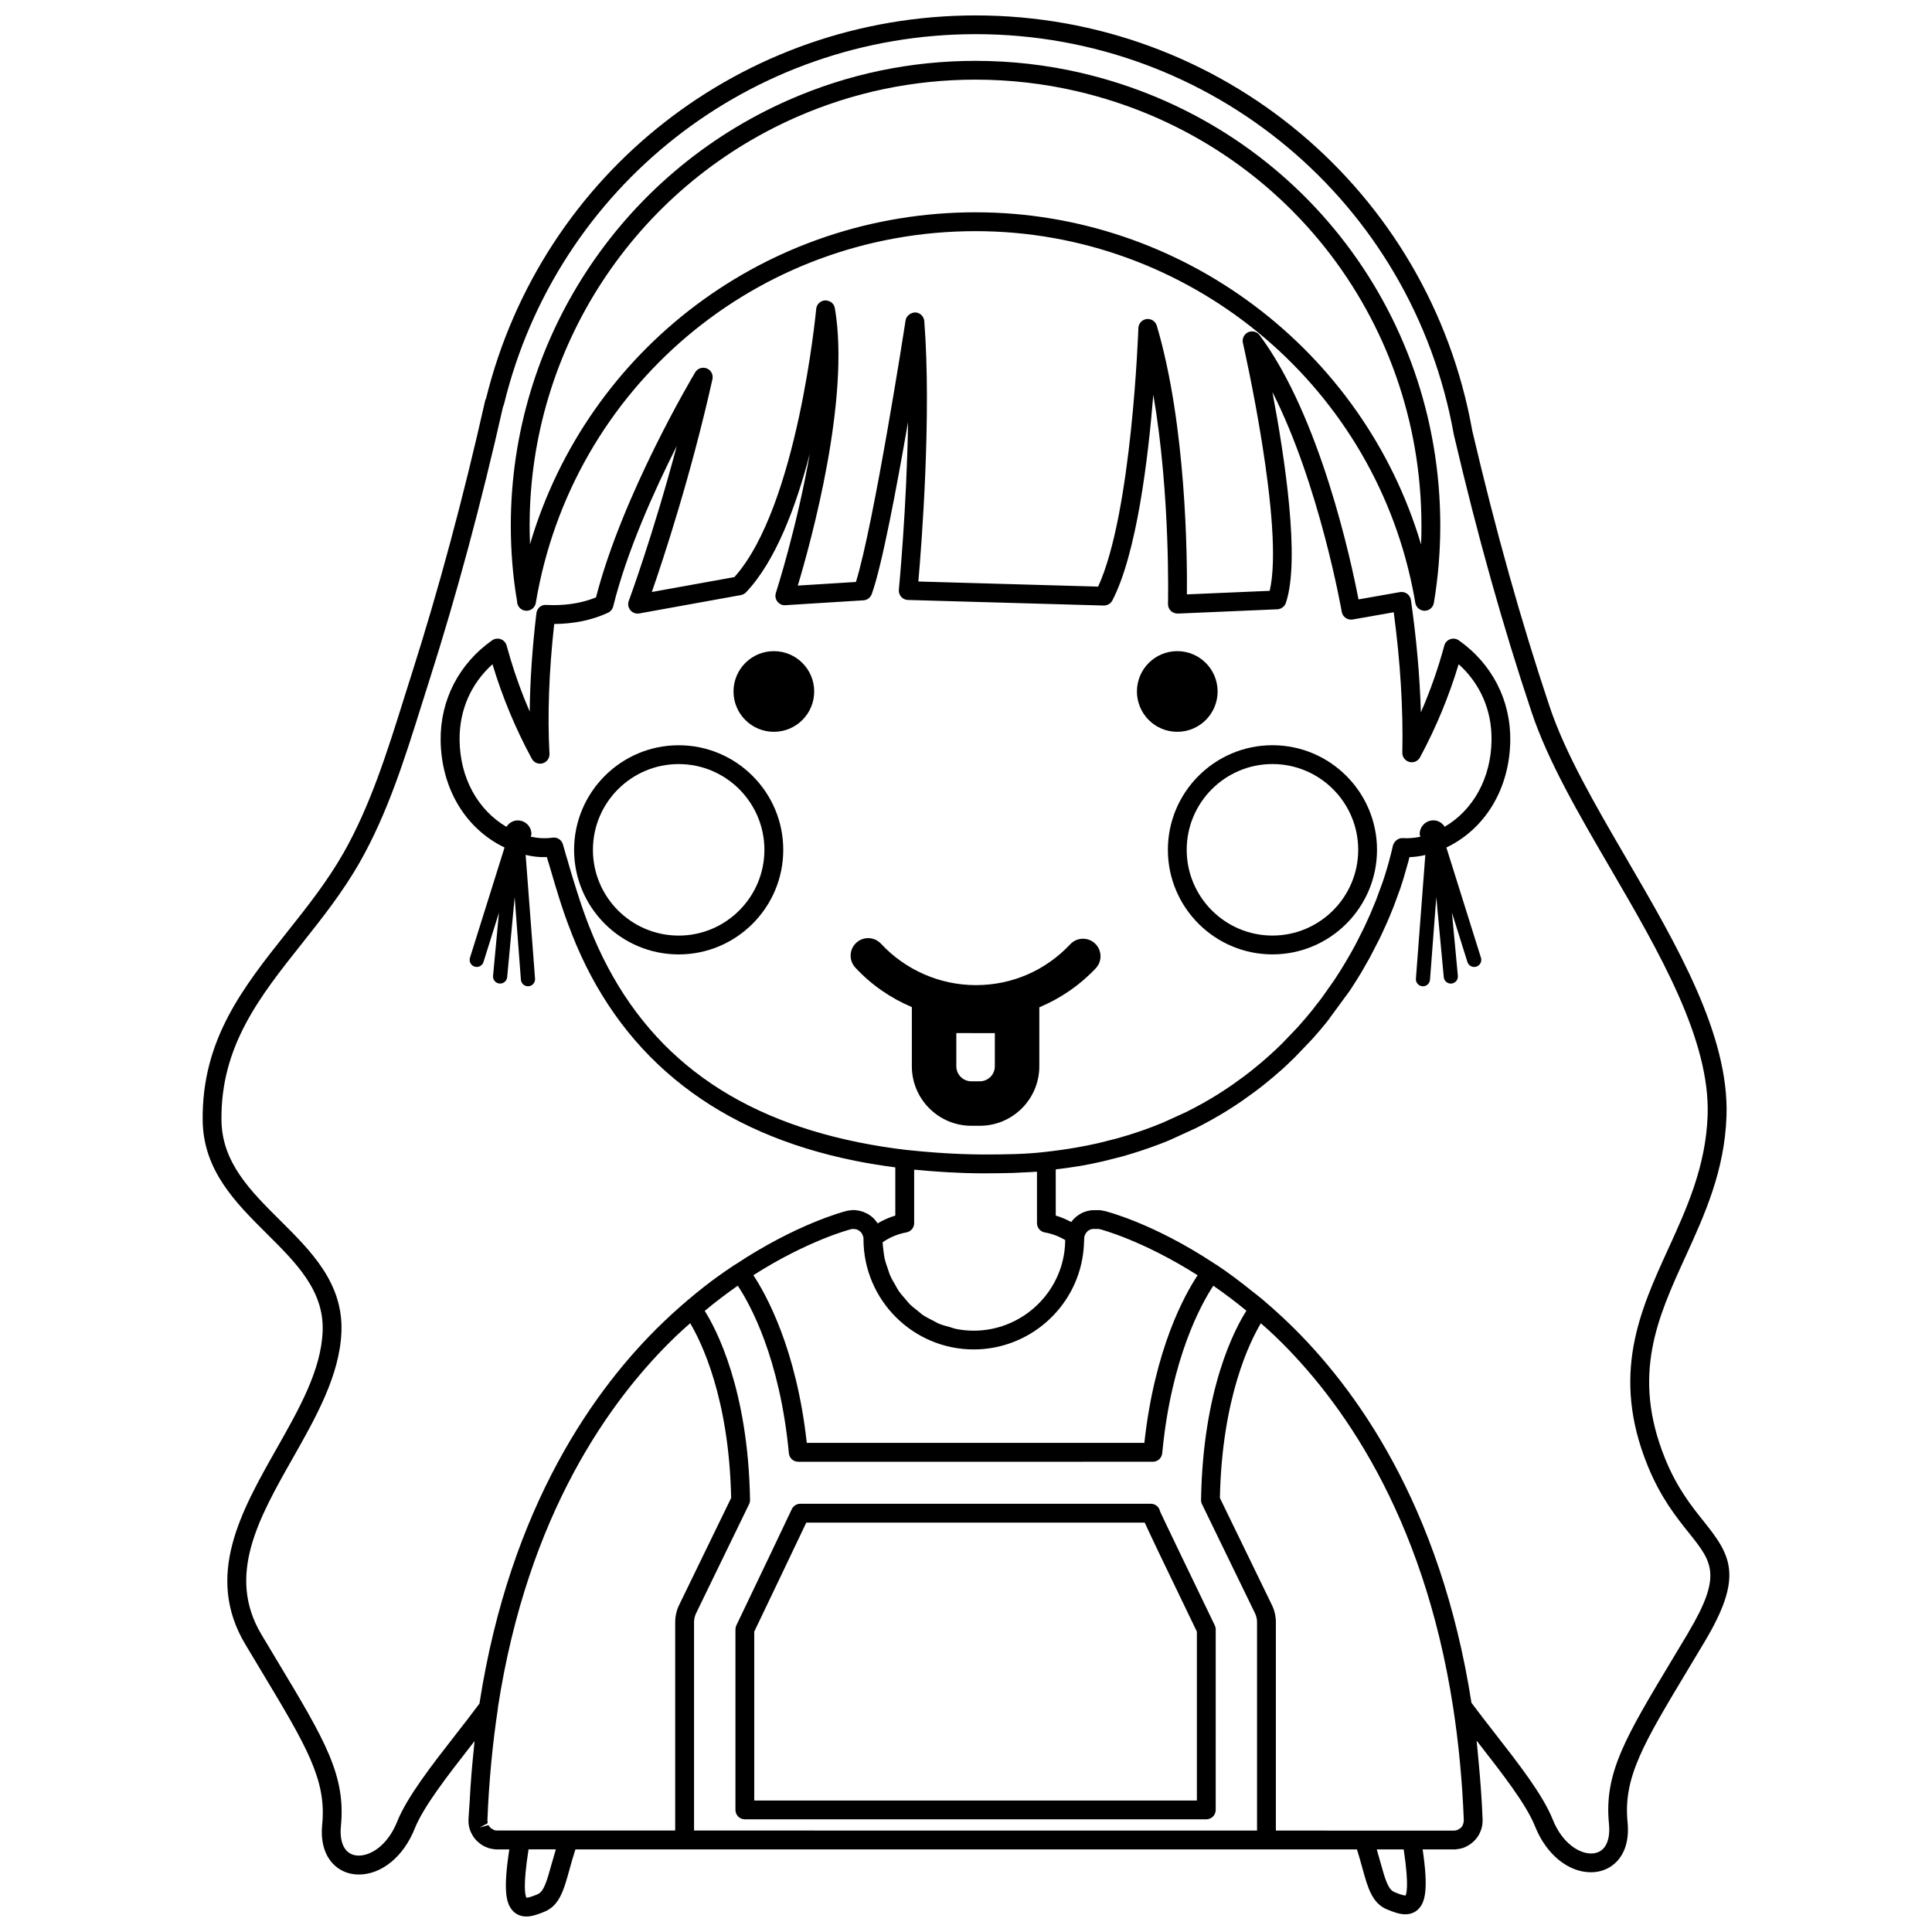 <?xml version="1.0" encoding="UTF-8"?>
<!-- Uploaded to: SVG Repo, www.svgrepo.com, Generator: SVG Repo Mixer Tools -->
<svg width="800px" height="800px" version="1.1" viewBox="144 144 512 512" xmlns="http://www.w3.org/2000/svg">
 <defs>
  <clipPath id="a">
   <path d="m197 148.09h406v503.81h-406z"/>
  </clipPath>
 </defs>
 <g clip-path="url(#a)">
  <path d="m595.54 547.22c-3.176-3.961-7.133-8.891-10.293-16.723-8.922-22.059-1.98-37.262 5.371-53.359 5.125-11.219 10.422-22.824 10.922-37.371 0.734-21.445-13.082-45.176-26.445-68.121-8.363-14.363-16.262-27.926-20.449-40.445-7.566-22.617-14.277-46.559-20.477-73.043-11.363-63.777-66.699-110.07-131.59-110.07-61.68 0-114.98 41.707-129.76 101.48-0.117 0.207-0.207 0.438-0.262 0.676-5.75 25.562-12.293 49.902-19.445 72.336l-2.156 6.832c-4.336 13.836-8.828 28.145-15.922 40.621-4.332 7.617-9.75 14.434-14.984 21.02-11.617 14.621-22.586 28.43-22.34 49.863 0.156 13.285 8.734 21.809 17.027 30.062 7.805 7.754 15.168 15.078 14.766 25.797-0.387 10.281-6.152 20.461-12.254 31.223-9.359 16.531-19.051 33.625-8.254 51.742l4.363 7.273c11.812 19.664 17.211 28.641 16.031 40.457-0.543 5.438 1.164 8.59 2.695 10.281 1.758 1.945 4.242 3.019 6.996 3.019 6.051 0 11.859-4.762 14.801-12.125 2.359-5.894 8.652-13.961 14.738-21.77 0.383-0.492 0.766-0.984 1.148-1.473-0.07 0.641-0.117 1.305-0.188 1.945-0.23 2.191-0.441 4.394-0.625 6.625-0.211 2.539-0.363 5.125-0.504 7.719-0.086 1.57-0.246 3.074-0.309 4.664h0.031c-0.016 0.211-0.02 0.414-0.02 0.535 0 0.109 0.035 0.457 0.051 0.57 0.004 0.035 0.102 0.586 0.105 0.621 0.031 0.191 0.086 0.379 0.141 0.555 0.004 0.016 0.172 0.508 0.176 0.523 0.035 0.109 0.227 0.508 0.277 0.613 0.055 0.125 0.359 0.684 0.434 0.797 0.039 0.07 0.25 0.383 0.301 0.438 0.031 0.047 0.082 0.105 0.133 0.16 0.102 0.141 0.23 0.301 0.465 0.543 0.055 0.059 0.141 0.141 0.23 0.227 0.109 0.109 0.289 0.262 0.543 0.473 0 0 0.016 0.012 0.016 0.016 0.012 0.012 0.02 0.016 0.035 0.023 0.051 0.039 0.074 0.066 0.133 0.105 0.18 0.156 0.363 0.281 0.379 0.281 0.055 0.039 0.387 0.238 0.449 0.273 0.07 0.047 0.156 0.09 0.25 0.133 0.133 0.082 0.227 0.117 0.238 0.121 0.07 0.035 0.523 0.223 0.598 0.25 0.004 0.004 0.016 0.004 0.023 0.012 0.047 0.02 0.105 0.047 0.125 0.055 0.039 0.016 0.098 0.023 0.141 0.039 0.07 0.023 0.141 0.059 0.203 0.074 0.168 0.055 0.324 0.105 0.504 0.125 0.023 0.004 0.207 0.035 0.383 0.066 0.004 0 0.016 0.004 0.016 0.004h0.004c0.172 0.031 0.336 0.059 0.367 0.066 0.02 0 0.105 0.012 0.16 0.012 0.012 0 0.012 0.004 0.02 0.004 0.223 0.023 0.465 0.047 0.562 0.047h3.359c-1.621 10.629-0.91 14.121 0.766 16.102 0.645 0.766 1.812 1.676 3.738 1.676 1.445 0 2.926-0.492 4.856-1.289 3.961-1.648 5.106-5.805 6.555-11.059 0.453-1.648 0.953-3.465 1.598-5.43h207.12c0.555 1.754 1.004 3.371 1.41 4.856 1.449 5.266 2.594 9.41 6.543 11.039 1.934 0.801 3.422 1.301 4.867 1.301 1.914 0 3.082-0.91 3.727-1.668 1.602-1.898 2.359-5.356 0.855-15.531l8.605-0.004c0.258 0 0.508-0.031 0.508-0.066 0.02-0.004 0.051-0.012 0.07-0.012 0.141-0.012 0.383-0.035 0.492-0.055 0.152-0.023 0.348-0.059 0.492-0.105 0.102-0.023 0.43-0.109 0.523-0.145 0.035-0.016 0.48-0.188 0.516-0.203 0.137-0.051 0.332-0.152 0.457-0.227 0.172-0.07 0.641-0.344 0.797-0.449 0.047-0.031 0.098-0.066 0.145-0.105 0.18-0.117 0.348-0.246 0.504-0.387 0.023-0.02 0.047-0.039 0.07-0.059 0.098-0.082 0.188-0.152 0.258-0.23 0.07-0.055 0.395-0.379 0.453-0.441 0.141-0.141 0.262-0.289 0.379-0.453 0.109-0.137 0.227-0.281 0.289-0.367l0.336-0.559c0.023-0.047 0.223-0.414 0.242-0.457 0.047-0.082 0.266-0.637 0.301-0.719 0.047-0.105 0.172-0.504 0.203-0.613 0-0.016 0.102-0.484 0.105-0.5 0.016-0.086 0.082-0.43 0.09-0.516 0-0.02 0.047-0.629 0.047-0.648 0.004-0.082 0.016-0.535 0.016-0.613-0.203-5.144-0.578-10.207-1.047-15.215-0.023-0.273-0.051-0.539-0.082-0.812-0.156-1.617-0.277-3.258-0.465-4.863 0.258 0.328 0.516 0.66 0.77 0.988 6.086 7.809 12.383 15.871 14.738 21.77 2.949 7.367 8.758 12.125 14.809 12.125 2.75 0 5.238-1.074 6.996-3.019 1.531-1.691 3.238-4.848 2.695-10.281-1.184-11.824 4.211-20.801 16.035-40.473l4.352-7.262c10.383-17.352 7.078-22.879-0.18-31.922zm-222.71-74.863c0 16.133 13.109 29.258 29.227 29.258 14.586 0 27.043-10.883 28.969-25.32 0.172-1.289 0.266-2.621 0.316-4.41 0-0.012 0.004-0.02 0.004-0.031 0.004-0.023 0.012-0.047 0.016-0.07 0.266-1.211 1.316-2.324 2.938-2.086 0.039 0.004 0.551-0.016 0.598-0.016 0.227 0 0.438 0.031 0.672 0.09 0.109 0.031 11.145 2.871 25.816 12.188-3.402 5.109-11.371 19.371-14.121 44.422h-89.461c-2.734-24.895-10.758-39.293-14.156-44.438 14.582-9.297 25.715-12.137 25.75-12.152 0.09-0.016 0.188-0.039 0.281-0.07 0.133-0.012 0.293-0.031 0.359-0.039 0.066 0.004 0.48 0.047 0.539 0.047 0.121 0.023 0.281 0.059 0.422 0.074 0.039 0.012 0.07 0.016 0.086 0.02 0.141 0.102 0.523 0.316 0.68 0.383 0.051 0.051 0.414 0.395 0.469 0.438 0.031 0.055 0.086 0.137 0.141 0.223 0.086 0.156 0.227 0.43 0.23 0.434 0.004 0.02 0.195 0.578 0.203 0.598 0 0.141 0.016 0.277 0.035 0.418 0 0.016-0.012 0.027-0.012 0.043zm-91.621-110.94c-1.281 0-2.348 0.699-2.996 1.703-7.543-4.445-12.289-12.852-12.418-22.953-0.098-7.914 2.977-14.953 8.715-20.137 0.012 0.039 0.023 0.086 0.039 0.125 2.602 8.613 6.09 17 10.387 24.922 0.555 1.023 1.754 1.531 2.867 1.211 1.125-0.316 1.879-1.367 1.812-2.535-0.555-10.34-0.133-21.895 1.258-34.391 5.25-0.031 10.051-1.031 14.262-2.984 0.684-0.316 1.188-0.938 1.371-1.668 3.57-14.508 10.883-30.707 16.848-42.527-6.289 23.633-12.641 40.848-12.723 41.066-0.312 0.836-0.145 1.785 0.43 2.469 0.57 0.684 1.465 1.008 2.352 0.852l26.93-4.867c0.52-0.102 0.996-0.359 1.367-0.734 7.848-8.273 13.262-22.742 16.898-36.754-3.391 19.461-8.902 36.633-8.992 36.914-0.258 0.781-0.105 1.648 0.402 2.297 0.508 0.648 1.305 1.047 2.125 0.957l20.68-1.289c0.988-0.066 1.844-0.707 2.188-1.633 2.68-7.336 6.621-28.254 9.633-45.656-0.336 22.758-2.414 44.164-2.438 44.461-0.066 0.684 0.156 1.371 0.613 1.895 0.457 0.52 1.109 0.82 1.797 0.84l51.891 1.473c0.945 0 1.84-0.5 2.281-1.344 6.434-12.395 9.477-37.473 10.852-54.527 4.578 26.555 3.898 55.098 3.891 55.438-0.016 0.695 0.25 1.359 0.746 1.844 0.492 0.488 1.18 0.727 1.859 0.719l26.371-1.133c1.023-0.047 1.918-0.715 2.254-1.684 3.883-11.348-0.344-38.898-3.566-55.898 12.449 24.488 18.32 57.863 18.383 58.254 0.109 0.648 0.48 1.23 1.023 1.613 0.543 0.383 1.211 0.527 1.867 0.418l10.883-1.918c1.762 13.156 2.527 25.652 2.281 37.203-0.023 1.152 0.742 2.172 1.859 2.465 1.133 0.312 2.289-0.215 2.836-1.234 4.242-7.879 7.672-16.172 10.23-24.672 5.738 5.184 8.812 12.219 8.715 20.129-0.125 10.105-4.871 18.512-12.414 22.957-0.645-1.004-1.719-1.703-2.996-1.703-2 0-3.629 1.621-3.629 3.629 0 0.258 0.137 0.465 0.188 0.707-1.516 0.332-3.082 0.48-4.656 0.371-1.23-0.105-2.387 0.91-2.664 2.117l-0.117 0.52-0.207 0.887-0.145 0.559-0.211 0.84-0.152 0.562-0.219 0.852c-0.004 0.023-0.168 0.59-0.172 0.609l-0.262 0.906-0.484 1.613c-0.012 0.023-0.152 0.465-0.156 0.492l-0.488 1.484-0.203 0.574-1.523 4.156-0.312 0.781-1.012 2.445-0.348 0.816-0.359 0.801-1.098 2.398s-0.211 0.449-0.215 0.457l-1.945 3.859-0.387 0.727-0.672 1.234c0 0.004-0.25 0.453-0.25 0.453l-1.547 2.68-0.293 0.484c-0.789 1.32-1.617 2.637-2.488 3.949l-0.316 0.48-3.129 4.438-0.418 0.555-2.328 3.004c-1.148 1.414-2.352 2.828-3.797 4.438l-4.074 4.254-0.438 0.422-1.148 1.109-0.395 0.359-1.379 1.273c-1.527 1.371-3.113 2.711-4.82 4.07l-1.43 1.102-0.402 0.312-3.258 2.359-0.488 0.328-1.648 1.102c-0.004 0.004-0.559 0.359-0.559 0.359l-1.379 0.875c-2.453 1.527-5.031 2.969-8.098 4.508l-6.281 2.856-0.551 0.215c-0.613 0.25-1.23 0.504-2.121 0.84-2.848 1.09-5.879 2.086-9.008 2.969l-0.578 0.16-4.609 1.164-0.816 0.176-1.969 0.422-0.754 0.145-2.09 0.395-0.523 0.09c-2.555 0.441-5.176 0.812-8.016 1.125-5.168 0.625-10.656 0.68-16.281 0.684-2.004 0-4.039-0.055-6.106-0.133-4.434-0.168-9.109-0.516-14.547-1.09-4.227-0.492-8.324-1.152-12.531-1.996-34.727-7.023-57.707-24.801-70.285-54.453l-1.152-2.836c-1.113-2.848-2.16-5.84-3.238-9.273l-1.047-3.344-0.168-0.551-1.008-3.426c-0.004-0.016-0.141-0.492-0.145-0.508l-0.211-0.734-0.293-0.941c-0.289-0.945-0.551-1.91-0.816-2.871-0.328-1.219-1.535-2.004-2.777-1.809-1.906 0.277-3.875 0.16-5.762-0.258 0.051-0.238 0.18-0.438 0.18-0.691 0.004-1.996-1.617-3.617-3.617-3.617zm103 109.18c1.188-0.215 2.055-1.25 2.055-2.453v-14.172c0.484 0.051 0.926 0.082 1.402 0.121 0.891 0.082 1.789 0.16 2.648 0.23 0.992 0.082 1.961 0.145 2.918 0.211 0.695 0.047 1.402 0.098 2.082 0.133 1.082 0.059 2.141 0.105 3.188 0.141 0.523 0.02 1.066 0.051 1.594 0.066 1.551 0.047 3.082 0.07 4.609 0.07h0.02c2.621-0.004 5.199-0.031 7.758-0.105 0.777-0.02 1.547-0.086 2.324-0.117 1.34-0.066 2.691-0.102 4.004-0.211v13.637c0 1.203 0.863 2.238 2.051 2.453 1.926 0.344 3.75 1.023 5.43 2.023-0.012 1.02-0.074 2.023-0.207 3.019-1.598 11.969-11.93 21-24.027 21-1.648 0-3.254-0.172-4.812-0.488-0.516-0.105-0.988-0.316-1.484-0.453-1.02-0.277-2.047-0.535-3.004-0.938-0.543-0.23-1.031-0.555-1.559-0.82-0.852-0.438-1.723-0.852-2.519-1.379-0.504-0.332-0.941-0.754-1.414-1.133-0.734-0.574-1.484-1.137-2.152-1.793-0.43-0.422-0.785-0.918-1.18-1.371-0.621-0.711-1.25-1.406-1.785-2.188-0.344-0.504-0.609-1.062-0.918-1.594-0.473-0.816-0.957-1.621-1.34-2.5-0.25-0.586-0.422-1.215-0.637-1.824-0.309-0.887-0.621-1.77-0.828-2.699-0.152-0.684-0.211-1.406-0.309-2.109-0.098-0.711-0.176-1.414-0.211-2.144 1.91-1.316 4.062-2.211 6.305-2.613zm97.801 27.594c17.094 16.445 39.141 46.82 47.074 98.203 1.473 9.5 2.43 19.582 2.84 29.918-0.004 0.082-0.07 0.637-0.074 0.727 0 0-0.16 0.508-0.168 0.52-0.004 0.012-0.227 0.457-0.23 0.473-0.102 0.09-0.336 0.348-0.418 0.457-0.246 0.125-0.379 0.16-0.562 0.371-0.051 0.02-0.117 0.047-0.188 0.074-0.16 0.051-0.371 0.105-0.43 0.133-0.012 0-0.383 0.051-0.504 0.066l-47.23-0.012v-55.238c0-1.578-0.371-3.176-1.074-4.586l-13.758-28.312c0.527-26.535 7.977-41.484 10.852-46.301 1.289 1.137 2.574 2.25 3.871 3.508zm-151.25-6.797c2.867-2.371 5.789-4.609 8.758-6.664 3.144 4.719 11.133 18.93 13.543 44.395 0.117 1.281 1.195 2.258 2.484 2.258l93.973-0.004c1.285 0 2.363-0.977 2.484-2.258 2.394-25.336 10.414-39.648 13.543-44.391 2.957 2.051 5.894 4.258 8.766 6.621-3.008 4.719-11.547 20.645-12.02 50.141-0.004 0.395 0.082 0.781 0.25 1.133l14.027 28.863c0.367 0.746 0.562 1.57 0.562 2.394v55.238l-149.2-0.012v-55.227c0-0.816 0.195-1.641 0.57-2.41l14.016-28.852c0.172-0.348 0.258-0.734 0.25-1.133-0.473-29.273-9-45.328-12.004-50.094zm-3.856 3.273c2.891 4.856 10.328 19.84 10.855 46.309l-13.75 28.305c-0.707 1.43-1.074 3.023-1.074 4.594v55.227l-47.52-0.004c-0.047-0.004-0.086-0.016-0.137-0.02-0.059-0.02-0.117-0.035-0.168-0.047-0.07-0.02-0.141-0.039-0.211-0.059-0.02-0.02-0.051-0.023-0.07-0.039-0.152-0.125-0.301-0.227-0.492-0.293-0.047-0.016-0.074-0.055-0.121-0.07-0.059-0.051-0.145-0.121-0.238-0.188-0.055-0.066-0.109-0.125-0.176-0.191l0.004-0.012c-0.086-0.109-0.168-0.227-0.258-0.328-0.047-0.059-0.082-0.133-0.125-0.176l-2.289 0.656 1.648-0.918 0.137 0.066c0.023-0.059 0.055-0.121 0.082-0.191l0.25-0.137c-0.004-0.082-0.066-0.613-0.082-0.695v-0.086c0.402-10.172 1.34-20.121 2.777-29.578 0.012-0.074-0.004-0.145 0-0.223 0.004-0.035 0.004-0.074 0.012-0.105 7.926-51.41 29.977-81.82 47.09-98.281 1.293-1.234 2.57-2.371 3.856-3.516zm-36.793 143.56c-1.246 4.516-2.023 7.098-3.656 7.777-0.656 0.273-2.191 0.906-2.938 0.91-0.352-0.586-0.973-3.078 0.555-12.809h7.234c-0.445 1.461-0.844 2.852-1.195 4.121zm226.36 8.105c-0.742 0-2.293-0.641-2.961-0.926-1.621-0.66-2.402-3.246-3.648-7.75-0.301-1.109-0.641-2.297-1.012-3.547h7.141c1.547 10.156 0.621 12.047 0.48 12.223zm74.992-69.734-4.344 7.246c-12.402 20.645-18.066 30.066-16.723 43.539 0.281 2.82-0.227 5.109-1.43 6.438-1.027 1.133-2.359 1.371-3.293 1.371-3.273 0-7.691-2.781-10.176-8.988-2.613-6.551-9.133-14.906-15.438-22.988-2.106-2.695-4.18-5.371-6.106-7.961-8.203-52.523-30.875-83.727-48.48-100.66-2.055-1.98-4.098-3.824-6.074-5.508l-0.074-0.066c-0.012-0.012-0.012-0.02-0.02-0.023-0.039-0.035-0.086-0.07-0.125-0.105l-0.676-0.586c-0.863-0.73-1.754-1.387-2.629-2.09-3.066-2.469-6.289-4.914-9.512-7.047-0.039-0.023-0.09-0.031-0.133-0.051l-0.59-0.395c-16.035-10.559-28.355-13.668-28.84-13.785-0.609-0.16-1.25-0.246-1.898-0.246l-0.301 0.023c-0.051-0.004-0.59-0.02-0.641-0.02-2.465 0-4.676 1.25-6.086 3.148-1.309-0.695-2.66-1.293-4.086-1.699l-0.008-12.242c2.055-0.258 4.106-0.516 6.082-0.855 0.012 0 0.559-0.09 0.57-0.09l2.152-0.406 0.805-0.156 2.066-0.449 0.816-0.176 4.828-1.215c0.004-0.004 0.605-0.168 0.609-0.168 3.266-0.934 6.438-1.977 9.684-3.215 0.66-0.25 1.316-0.52 2.062-0.816 0.016-0.012 0.465-0.191 0.48-0.195l7.043-3.223c2.762-1.387 5.473-2.902 8.184-4.578l1.664-1.062c0.004-0.004 0.457-0.297 0.465-0.301l1.527-1.02c0.004-0.004 0.52-0.352 0.523-0.359l3.406-2.457c0.004-0.004 0.406-0.312 0.414-0.316l1.594-1.23c1.727-1.367 3.391-2.777 5.141-4.336l1.324-1.223 0.363-0.367 1.219-1.164c0-0.004 0.453-0.449 0.457-0.453l4.481-4.68c1.316-1.457 2.574-2.938 3.969-4.664l5.953-8.121s0.328-0.488 0.328-0.492c0.906-1.375 1.773-2.754 2.602-4.125l0.301-0.504 2.016-3.531c0.004-0.012 0.246-0.457 0.25-0.469l2.5-4.848c0.004-0.016 0.223-0.469 0.23-0.484l1.379-2.988s0.371-0.848 0.379-0.855c0 0 0.383-0.887 0.383-0.891l1.055-2.562 0.332-0.836 1.551-4.231c0.004-0.016 0.223-0.656 0.227-0.672l0.609-1.879c0.016-0.039 0.176-0.543 0.18-0.586l1.195-4.168 0.141-0.543 0.145-0.598s0.023-0.09 0.051-0.195c1.426-0.035 2.836-0.246 4.207-0.57l-2.492 32.781c-0.082 1.031 0.695 1.934 1.727 2.012 0.051 0.004 0.102 0.004 0.145 0.004 0.969 0 1.789-0.746 1.863-1.734l1.664-21.887 1.984 21.199c0.098 0.973 0.91 1.707 1.867 1.707 0.055 0 0.117-0.004 0.176-0.012 1.031-0.102 1.793-1.012 1.691-2.039l-1.566-16.746 4.098 13.074c0.312 0.988 1.367 1.547 2.359 1.234 0.984-0.316 1.543-1.367 1.23-2.359l-9.164-29.215c10.273-4.918 16.773-15.547 16.934-28.383 0.125-10.656-4.848-20.32-13.645-26.516-0.66-0.465-1.523-0.586-2.281-0.301-0.766 0.273-1.352 0.906-1.562 1.699-1.621 6.012-3.699 11.93-6.203 17.688-0.277-9.461-1.16-19.434-2.637-29.77-0.102-0.672-0.465-1.266-1.008-1.668-0.551-0.395-1.23-0.543-1.895-0.434l-10.992 1.934c-1.953-10.152-10.152-48.453-26.207-70.023-0.707-0.945-1.977-1.27-3.047-0.777-1.066 0.5-1.648 1.676-1.379 2.832 0.109 0.504 11.109 48.742 7.098 65.695l-21.938 0.941c0.098-9.922-0.188-44.871-7.977-71.188-0.348-1.18-1.523-1.934-2.711-1.773-1.215 0.156-2.137 1.168-2.176 2.398-0.016 0.504-1.703 49.051-10.664 68.504l-47.641-1.352c0.848-9.715 3.523-43.949 1.57-69.016-0.102-1.258-1.129-2.246-2.394-2.297-1.145 0.039-2.363 0.855-2.559 2.109-0.062 0.555-8.426 54.156-13.16 69.324l-15.406 0.961c3.508-11.688 13.961-49.586 9.82-73.512-0.211-1.234-1.234-2.051-2.555-2.066-1.25 0.051-2.273 1.02-2.387 2.262-0.047 0.527-4.977 52.48-21.684 71.066l-21.875 3.949c3.059-8.801 10.348-30.824 16.062-56.391 0.266-1.199-0.371-2.414-1.512-2.863-1.137-0.441-2.438-0.012-3.062 1.039-0.797 1.336-19.285 32.469-26.285 59.645-3.356 1.367-7.144 2.051-11.305 2.051-0.664 0-1.289-0.02-1.883-0.051-1.316-0.145-2.449 0.898-2.606 2.195-1.094 9.191-1.684 17.922-1.773 26.07-1.961-4.523-3.664-9.16-5.078-13.875-0.359-1.195-0.707-2.41-1.039-3.621-0.211-0.785-0.797-1.422-1.562-1.699-0.766-0.266-1.613-0.156-2.281 0.309-8.801 6.191-13.773 15.855-13.645 26.52 0.168 12.832 6.672 23.461 16.938 28.379l-9.164 29.215c-0.312 0.988 0.242 2.039 1.23 2.359 0.992 0.309 2.047-0.246 2.352-1.234l4.102-13.074-1.566 16.746c-0.098 1.027 0.664 1.945 1.699 2.039 0.055 0.004 0.117 0.012 0.176 0.012 0.953 0 1.773-0.734 1.863-1.707l1.984-21.199 1.656 21.887c0.082 0.984 0.902 1.734 1.875 1.734 0.051 0 0.098 0 0.145-0.004 1.031-0.082 1.809-0.977 1.727-2.012l-2.492-32.797c1.832 0.434 3.715 0.664 5.621 0.574 0.098 0.332 0.195 0.676 0.297 1.02l0.309 0.988c0.004 0.02 0.18 0.609 0.188 0.629l0.168 0.57 1.059 3.606 0.172 0.562 1.004 3.273c1.074 3.422 2.156 6.519 3.219 9.164 0.035 0.141 0.09 0.293 0.152 0.434l1.188 2.922c13.055 30.754 37.902 50.039 73.859 57.305 3.598 0.727 7.133 1.285 10.73 1.758v12.781c-1.648 0.473-3.199 1.199-4.684 2.055-0.055-0.09-0.105-0.18-0.172-0.262-0.047-0.066-0.438-0.535-0.488-0.594-0.152-0.223-0.43-0.52-0.645-0.68-0.07-0.066-0.363-0.316-0.438-0.371-0.156-0.121-0.301-0.227-0.312-0.227-0.055-0.039-0.141-0.098-0.227-0.145-0.152-0.109-0.297-0.207-0.457-0.281-0.059-0.031-0.398-0.191-0.457-0.215l-0.004 0.016c-0.23-0.109-0.48-0.23-0.52-0.25-0.055-0.02-0.125-0.047-0.207-0.07-0.176-0.07-0.301-0.105-0.195-0.059-0.004 0-0.012-0.004-0.016-0.004-0.16-0.055-0.641-0.176-0.746-0.207-0.055-0.012-0.121-0.02-0.203-0.031-0.191-0.035-0.586-0.098-0.676-0.105-0.262-0.023-0.742-0.09-1.301 0.02-0.309 0-0.543 0.051-0.672 0.09-0.203 0.012-0.398 0.051-0.59 0.105-0.902 0.23-13.383 3.562-29.363 14.172-0.051 0.023-0.105 0.031-0.152 0.059-0.316 0.203-0.57 0.395-0.875 0.594-0.02 0.016-0.039 0.023-0.059 0.039-0.02 0.016-0.039 0.031-0.066 0.047-5.402 3.594-9.34 6.902-11.492 8.715l-0.48 0.406c-0.039 0.035-0.059 0.086-0.102 0.121-0.242 0.207-0.5 0.395-0.742 0.605-1.773 1.543-3.559 3.164-5.34 4.887-17.633 16.969-40.355 48.246-48.523 100.89-1.996 2.695-4.172 5.496-6.375 8.312-6.297 8.082-12.816 16.438-15.438 22.988-2.484 6.203-6.898 8.988-10.172 8.988-0.938 0-2.273-0.242-3.293-1.371-1.211-1.336-1.715-3.621-1.438-6.438 1.344-13.469-4.312-22.887-16.715-43.523l-4.348-7.262c-9.316-15.625-0.754-30.738 8.305-46.723 6.125-10.812 12.465-21.992 12.898-33.492 0.488-12.902-8.016-21.352-16.234-29.52-7.934-7.891-15.434-15.34-15.559-26.582-0.227-19.66 10.207-32.793 21.254-46.703 5.352-6.734 10.887-13.703 15.41-21.66 7.359-12.938 11.93-27.504 16.348-41.594l2.152-6.805c7.16-22.453 13.707-46.793 19.469-72.344 0.105-0.188 0.188-0.395 0.238-0.605 14.086-57.746 65.496-98.078 125.01-98.078 62.461 0 115.73 44.562 126.7 106.09 6.262 26.766 13.012 50.848 20.633 73.617 4.348 13.004 12.367 26.781 20.867 41.371 13.008 22.332 26.453 45.43 25.77 65.441-0.465 13.547-5.551 24.691-10.473 35.469-7.465 16.348-15.191 33.25-5.457 57.297 3.438 8.516 7.648 13.754 11.023 17.965 6.086 7.629 8.867 11.102-0.184 26.289z"/>
 </g>
 <path d="m323.86 396.93c15.277 0 27.711-12.43 27.711-27.711s-12.43-27.719-27.711-27.719c-15.285 0-27.719 12.438-27.719 27.719s12.434 27.711 27.719 27.711zm0-50.441c12.523 0 22.715 10.191 22.715 22.73 0 12.523-10.191 22.723-22.715 22.723-12.535 0-22.73-10.191-22.73-22.723 0-12.539 10.195-22.73 22.73-22.73z"/>
 <path d="m453.5 369.21c0 15.281 12.43 27.711 27.711 27.711s27.711-12.43 27.711-27.711-12.43-27.719-27.711-27.719-27.711 12.434-27.711 27.719zm27.711-22.73c12.531 0 22.727 10.191 22.727 22.73 0 12.523-10.191 22.723-22.727 22.723-12.523 0-22.723-10.191-22.723-22.723 0-12.539 10.195-22.73 22.723-22.73z"/>
 <path d="m466.68 327.25c0 5.902-4.789 10.688-10.691 10.688-5.906 0-10.691-4.785-10.691-10.688 0-5.906 4.785-10.691 10.691-10.691 5.902 0 10.691 4.785 10.691 10.691"/>
 <path d="m359.77 327.25c0 5.902-4.785 10.688-10.691 10.688-5.902 0-10.691-4.785-10.691-10.688 0-5.906 4.789-10.691 10.691-10.691 5.906 0 10.691 4.785 10.691 10.691"/>
 <path d="m430.48 163.31c-9.113-2.117-18.512-3.184-27.941-3.184-17.16 0-33.789 3.465-49.43 10.328-44.793 19.645-73.742 63.934-73.742 112.83 0 6.856 0.57 13.738 1.664 20.047 0 0.266 0.047 0.562 0.133 0.82 0.336 1.027 1.301 1.707 2.367 1.707 0.066 0 0.125 0 0.195-0.012 1.145-0.086 2.074-0.941 2.266-2.07 9.551-57.082 58.566-98.52 116.55-98.52 56 0 104.7 39.781 115.8 94.586 0.262 1.305 0.516 2.613 0.734 3.941 0.207 1.195 1.246 2.07 2.457 2.07 1.219 0 2.258-0.883 2.457-2.074 1.129-6.727 1.699-13.617 1.699-20.496 0.008-57.633-39.145-106.96-95.207-119.97zm90.121 124.99c-15.332-51.609-63.355-88.039-118.06-88.039-55.312 0-102.8 36.188-118.08 87.949-0.07-1.641-0.105-3.285-0.105-4.934 0-46.914 27.773-89.406 70.754-108.26 15.004-6.574 30.961-9.91 47.422-9.91 9.047 0 18.07 1.027 26.812 3.059 53.785 12.484 91.352 59.816 91.352 115.11 0.012 1.676-0.023 3.348-0.094 5.023z"/>
 <path d="m338.9 575.83v47.816c0 1.379 1.117 2.492 2.492 2.492h122.29c1.379 0 2.492-1.113 2.492-2.492l0.004-47.816c0-0.379-0.086-0.746-0.246-1.09-5.578-11.531-14.066-29.188-14.496-30.188-0.215-1.18-1.254-2.039-2.453-2.039h-92.891c-0.992 0-1.891 0.594-2.293 1.5-0.383 0.883-8.977 18.863-14.664 30.742-0.156 0.332-0.234 0.695-0.234 1.074zm4.984 0.562c1.98-4.133 11.148-23.293 13.793-28.887h89.688c1.305 2.871 4.727 10.098 13.82 28.895v44.758h-117.3z"/>
 <path d="m385.65 410.89v15.684c0 8.695 7.074 15.77 15.773 15.77h2.242c8.691 0 15.766-7.074 15.766-15.77v-15.629c5.606-2.352 10.734-5.84 14.965-10.348 1.754-1.863 1.656-4.805-0.211-6.566-1.867-1.754-4.805-1.664-6.559 0.211-6.559 6.977-15.438 10.828-25.008 10.828-9.508 0-18.668-4-25.141-10.973-1.742-1.875-4.68-1.988-6.566-0.242-1.879 1.75-1.988 4.684-0.242 6.566 4.219 4.559 9.359 8.094 14.98 10.469zm21.992 15.684c0 2.203-1.785 3.984-3.977 3.984h-2.242c-2.203 0-3.988-1.785-3.988-3.984v-8.797l10.207 0.016z"/>
</svg>